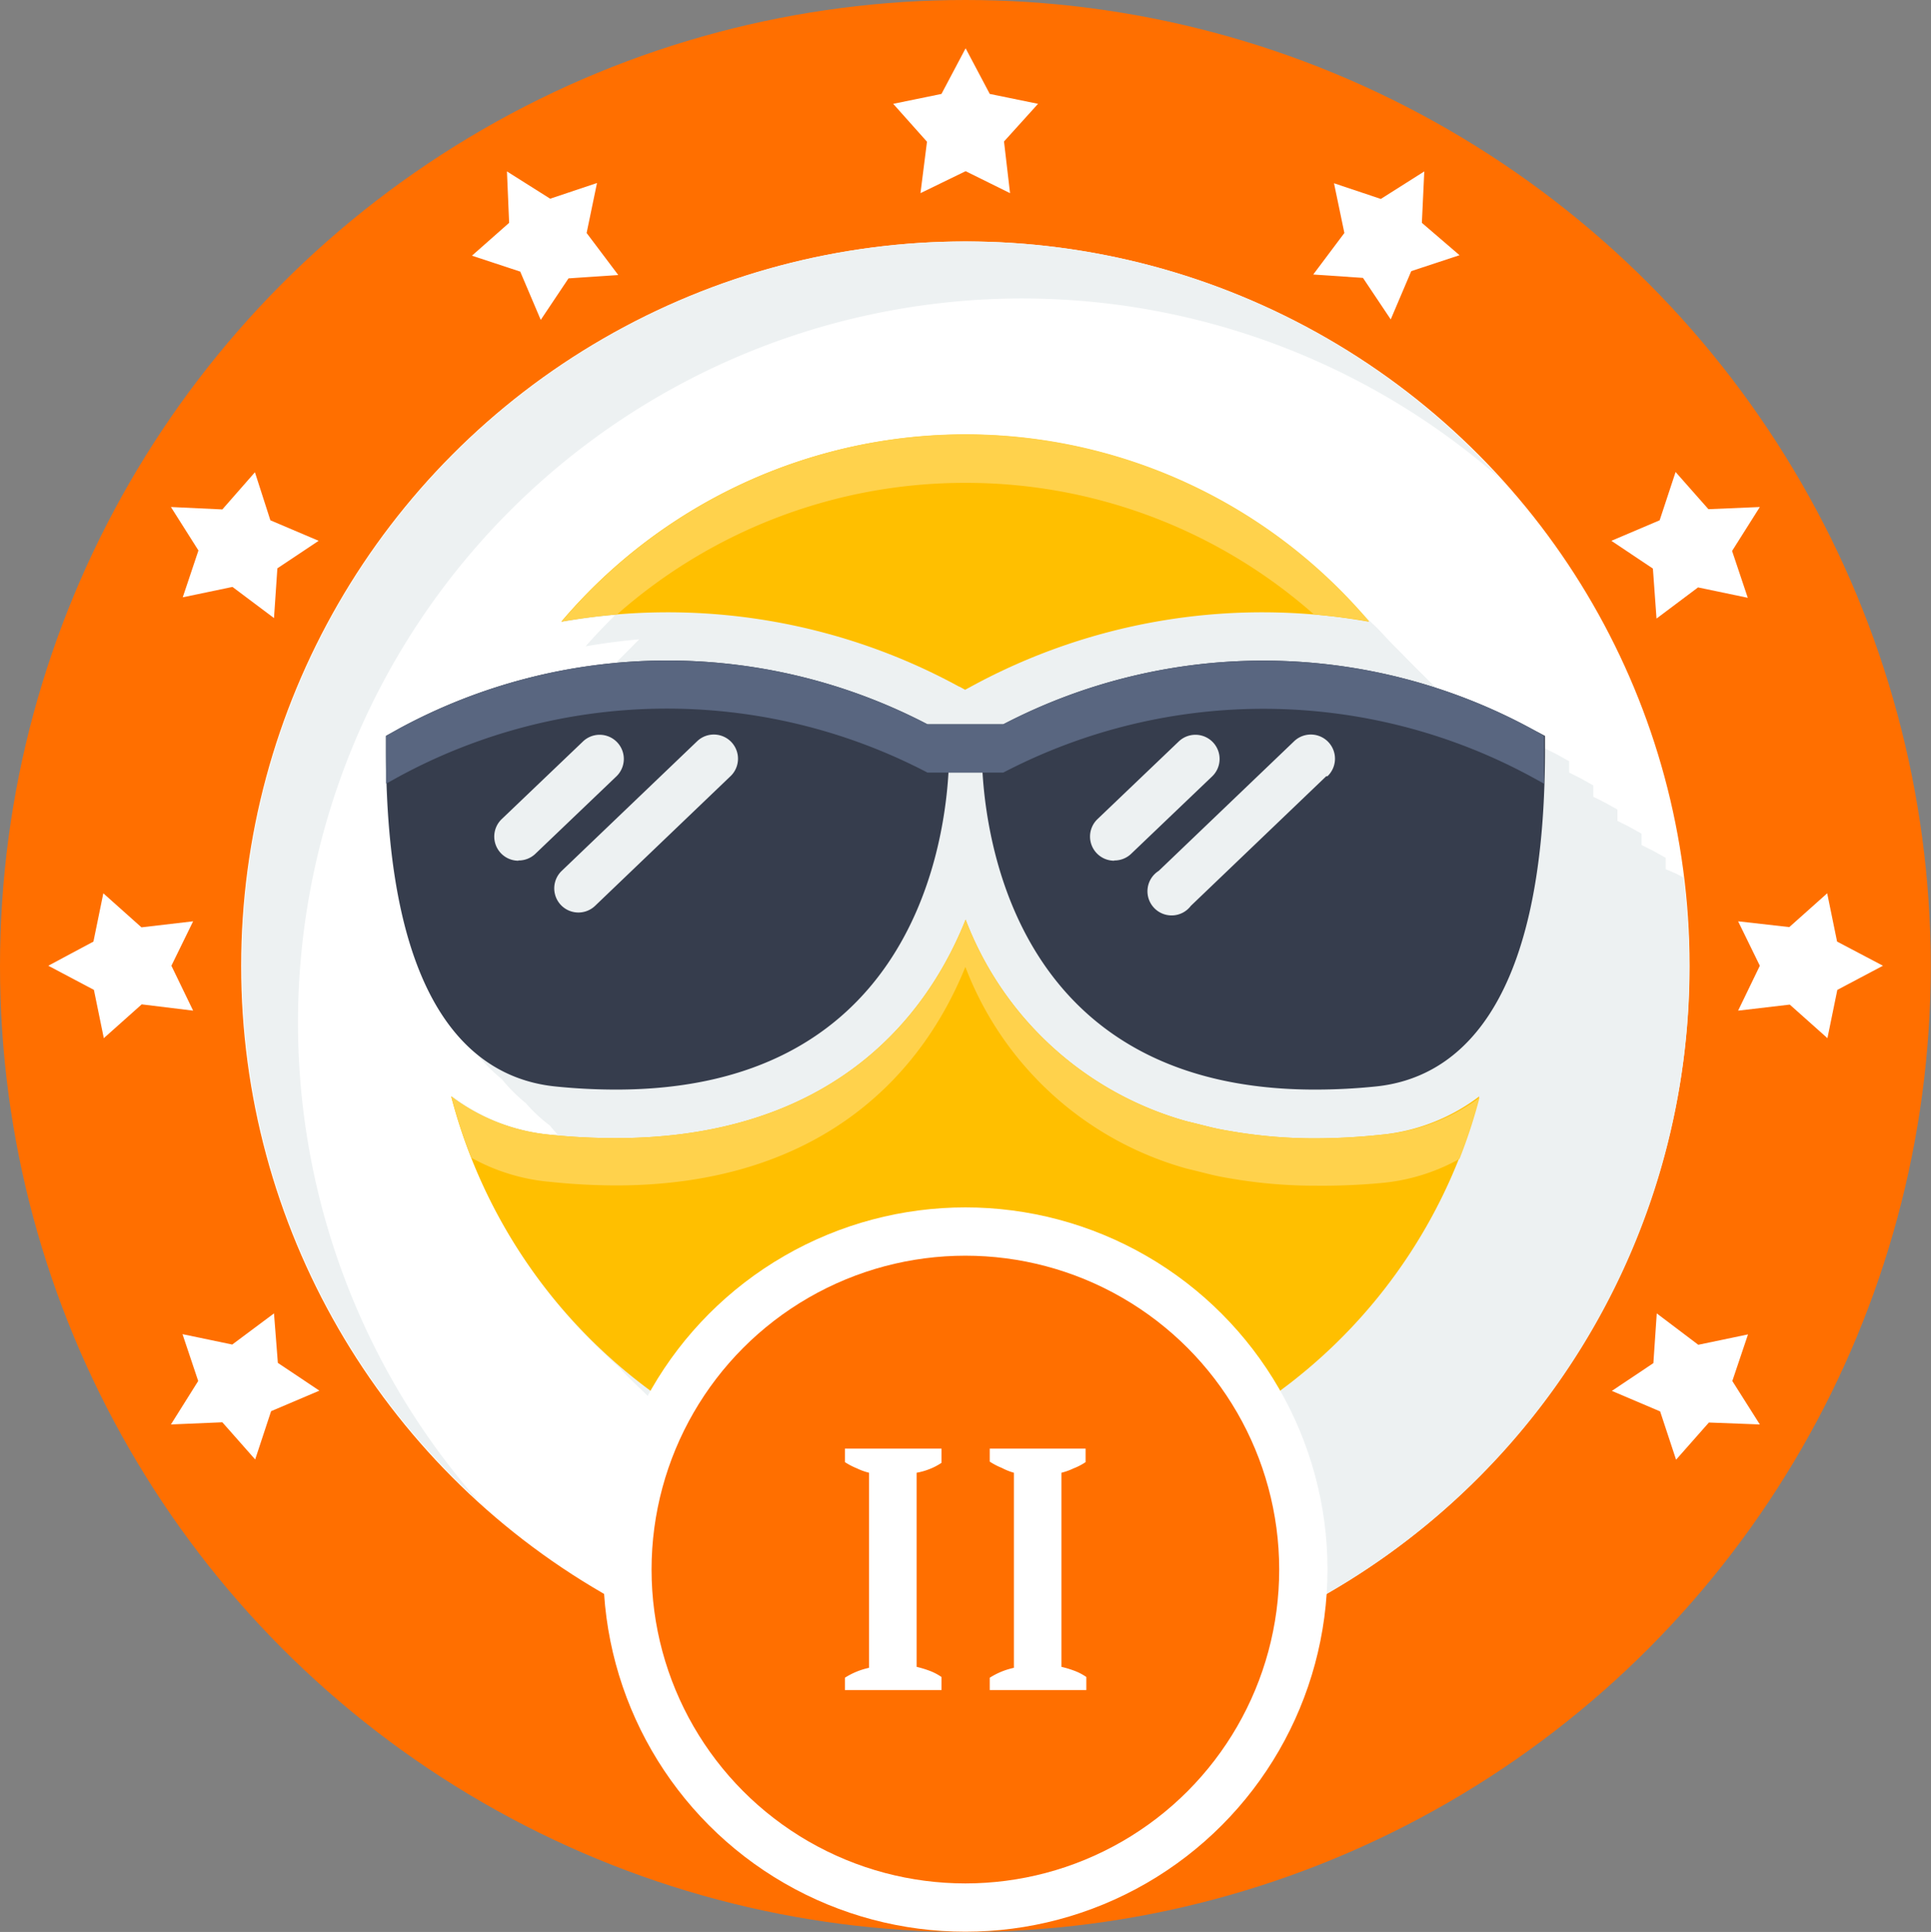 <svg xmlns="http://www.w3.org/2000/svg" viewBox="0 0 79.99 80.02"><rect x="0" y="0" width="79.99" height="80.02" fill="#808080" stroke="none"/><defs><style>.cls-1{fill:#ff6f00;}.cls-2,.cls-3{fill:#fff;}.cls-2,.cls-4,.cls-5,.cls-6,.cls-7,.cls-8{fill-rule:evenodd;}.cls-4{fill:#edf1f2;}.cls-5{fill:#ffbf00;}.cls-6{fill:#ffd24c;}.cls-7{fill:#363d4d;}.cls-8{fill:#596680;}</style></defs><title>aktivist-2</title><g id="Layer_2" data-name="Layer 2"><g id="activist"><g id="_2" data-name="2"><g id="bg"><ellipse class="cls-1" cx="39.99" cy="40.01" rx="39.99" ry="40.01"/></g><g id="stars"><path class="cls-2" d="M41,3.89,40,2,39,3.89,37,4.3l1.4,1.57L38.13,8,40,7.09,41.84,8l-.25-2.14L43,4.3ZM76.1,39l-.41-2-1.57,1.4L72,38.16,72.9,40,72,41.86l2.14-.25L75.7,43l.41-2L78,40Zm-69,1L8,38.16l-2.14.25L4.28,37l-.41,2L2,40l1.89,1,.41,2,1.57-1.4L8,41.86ZM59,7.1l-1.8,1.14-1.94-.65.43,2.06-1.29,1.72,2.06.14,1.15,1.72.85-2,2-.66L58.9,9.23ZM72.41,55.27l-2.06.43L68.63,54.4l-.14,2.06-1.72,1.15,2,.85.66,2,1.36-1.54L72.9,59l-1.14-1.8ZM10.56,19.56,9.21,21.1,7.08,21l1.14,1.8-.65,1.94,2.06-.43,1.72,1.29.14-2.06L13.2,22.4l-2-.85Zm58.06,6.06,1.72-1.29,2.06.43-.65-1.94L72.9,21l-2.13.09-1.36-1.54-.66,2-2,.85,1.72,1.15ZM11.35,54.4,9.62,55.69l-2.06-.43.65,1.94L7.08,59l2.13-.09,1.36,1.54.66-2,2-.85-1.72-1.15ZM24.73,7.58l-1.94.65L21,7.1l.09,2.13-1.54,1.36,2,.66.85,2,1.15-1.72,2.06-.14L24.3,9.65Z"/></g><g id="inner"><ellipse class="cls-3" cx="39.99" cy="40.01" rx="30" ry="30.01"/></g><g id="shadow"><path class="cls-4" d="M40,10A30,30,0,0,0,19.83,62.19,30,30,0,0,1,62.15,19.83,29.88,29.88,0,0,0,40,10Z"/></g><g id="shadow-2" data-name="shadow"><path class="cls-4" d="M69.74,36.35l-.28-.15L69,36v-.47l-.52-.29L68,35v-.47l-.52-.29L67,34v-.47l-.52-.29L66,33v-.47l-.52-.29L65,32v-.47l-.52-.29L64,31v-.47l-.52-.29a22.62,22.62,0,0,0-3.88-1.63c-.32-.33-.65-.65-1-1S58,27,57.7,26.7s-.51-.56-.78-.81-.75-.76-1.14-1.12a21.88,21.88,0,0,0-32.52,1q1.1-.19,2.22-.29c-.42.42-.83.84-1.22,1.29q1.1-.19,2.22-.29c-.33.33-.65.66-1,1a23.21,23.21,0,0,0-9,2.72l-.52.29v.59C16,38.39,17.7,42,19.78,43.69a6.77,6.77,0,0,0,1,1,6.76,6.76,0,0,0,1,1,6.4,6.4,0,0,0,1,.93c.1.13.21.25.32.37l-.3,0a8,8,0,0,1-4.08-1.59,22,22,0,0,0,6.42,10.76c.18.19.38.35.56.53.32.36.68.69,1,1s.67.68,1,1,.66.67,1,1,.66.67,1,1,.66.67,1,1,.66.67,1,1,.66.67,1,1,.66.67,1,1,.66.67,1,1,.66.67,1,1,.66.67,1,1,.66.67,1,1,.66.67,1,1l.22.22c.36,0,.71.05,1.07.05A29.85,29.85,0,0,0,69.74,36.35Z"/></g><g id="face"><path class="cls-5" d="M39.74,28.44l.24.13.24-.13a25.2,25.2,0,0,1,16.48-2.69,21.92,21.92,0,0,0-33.45,0,25.2,25.2,0,0,1,16.48,2.69ZM57.21,47a26.58,26.58,0,0,1-2.73.15,20.39,20.39,0,0,1-3.51-.3c-.73-.12-.9-.19-1.82-.41A13.75,13.75,0,0,1,40,38.09c-2,5-6.47,9.05-14.49,9.05A26.58,26.58,0,0,1,22.77,47a8,8,0,0,1-4.08-1.59,22,22,0,0,0,42.59,0A8,8,0,0,1,57.21,47Z"/></g><g id="face-2" data-name="face"><path class="cls-6" d="M40,20a21.76,21.76,0,0,1,14.43,5.45c.77.07,1.53.16,2.29.29a21.92,21.92,0,0,0-33.45,0c.76-.13,1.52-.23,2.29-.29A21.76,21.76,0,0,1,40,20ZM57.21,47a26.58,26.58,0,0,1-2.73.15,20.39,20.39,0,0,1-3.51-.3c-.73-.12-.9-.19-1.82-.41A13.75,13.75,0,0,1,40,38.09c-2,5-6.47,9.05-14.49,9.05A26.58,26.58,0,0,1,22.77,47a8,8,0,0,1-4.08-1.59,21.76,21.76,0,0,0,.83,2.54,8.15,8.15,0,0,0,3.25,1,26.58,26.58,0,0,0,2.73.15c8,0,12.48-4.09,14.49-9.05a13.75,13.75,0,0,0,9.16,8.35c.92.22,1.09.29,1.82.41a20.39,20.39,0,0,0,3.51.3A26.58,26.58,0,0,0,57.21,49a8.15,8.15,0,0,0,3.25-1,21.76,21.76,0,0,0,.83-2.54A8,8,0,0,1,57.21,47Z"/></g><g id="glasses"><path class="cls-7" d="M63.47,30.2A23.3,23.3,0,0,0,41.56,30H38.42a23.3,23.3,0,0,0-21.91.19l-.52.29v.59C16,42,19.79,44.67,23,45a24.61,24.61,0,0,0,2.52.13c11.86,0,13.56-9.54,13.77-13.13H40.7c.22,3.59,1.92,13.13,13.77,13.13h0A24.59,24.59,0,0,0,57,45c3.19-.33,7-3,7-13.93v-.59Zm-42,5.45a1,1,0,0,1-.69-1.72l3.37-3.22a1,1,0,1,1,1.38,1.45l-3.37,3.22A1,1,0,0,1,21.48,35.64Zm8.79-3.5-5.61,5.37a1,1,0,1,1-1.38-1.45l5.61-5.37a1,1,0,1,1,1.38,1.45Zm15.89,3.5a1,1,0,0,1-.69-1.72l3.37-3.22a1,1,0,1,1,1.38,1.45l-3.37,3.22A1,1,0,0,1,46.16,35.64Zm8.79-3.5-5.61,5.37A1,1,0,1,1,48,36.07l5.61-5.37a1,1,0,0,1,1.38,1.45Z"/></g><g id="glasses-2" data-name="glasses"><path class="cls-8" d="M63.47,30.2A23.3,23.3,0,0,0,41.56,30H38.42a23.3,23.3,0,0,0-21.91.19l-.52.29v.59c0,.49,0,.94,0,1.39l.49-.27A23.3,23.3,0,0,1,38.42,32h3.14a23.3,23.3,0,0,1,21.91.19l.49.27c0-.45,0-.9,0-1.39v-.59Z"/></g><g id="bg-2" data-name="bg"><ellipse class="cls-3" cx="39.99" cy="65.01" rx="15" ry="15"/></g><g id="inner-2" data-name="inner"><ellipse class="cls-1" cx="39.99" cy="65.01" rx="13" ry="13"/></g><g id="number"><path class="cls-2" d="M35,60.56a2.85,2.85,0,0,0,.5.26A2.52,2.52,0,0,0,36,61v8.08a3.06,3.06,0,0,0-1,.41V70h4v-.54a2.25,2.25,0,0,0-.5-.26,4.31,4.31,0,0,0-.53-.16V61a2.67,2.67,0,0,0,.53-.15,2.48,2.48,0,0,0,.5-.26V60H35Zm9.47.26a2.48,2.48,0,0,0,.5-.26V60H41v.54a2.85,2.85,0,0,0,.5.26A2.52,2.52,0,0,0,42,61v8.08a3.06,3.06,0,0,0-1,.41V70h4v-.54a2.25,2.25,0,0,0-.5-.26,4.32,4.32,0,0,0-.53-.16V61A2.67,2.67,0,0,0,44.47,60.82Z"/></g></g></g></g></svg>